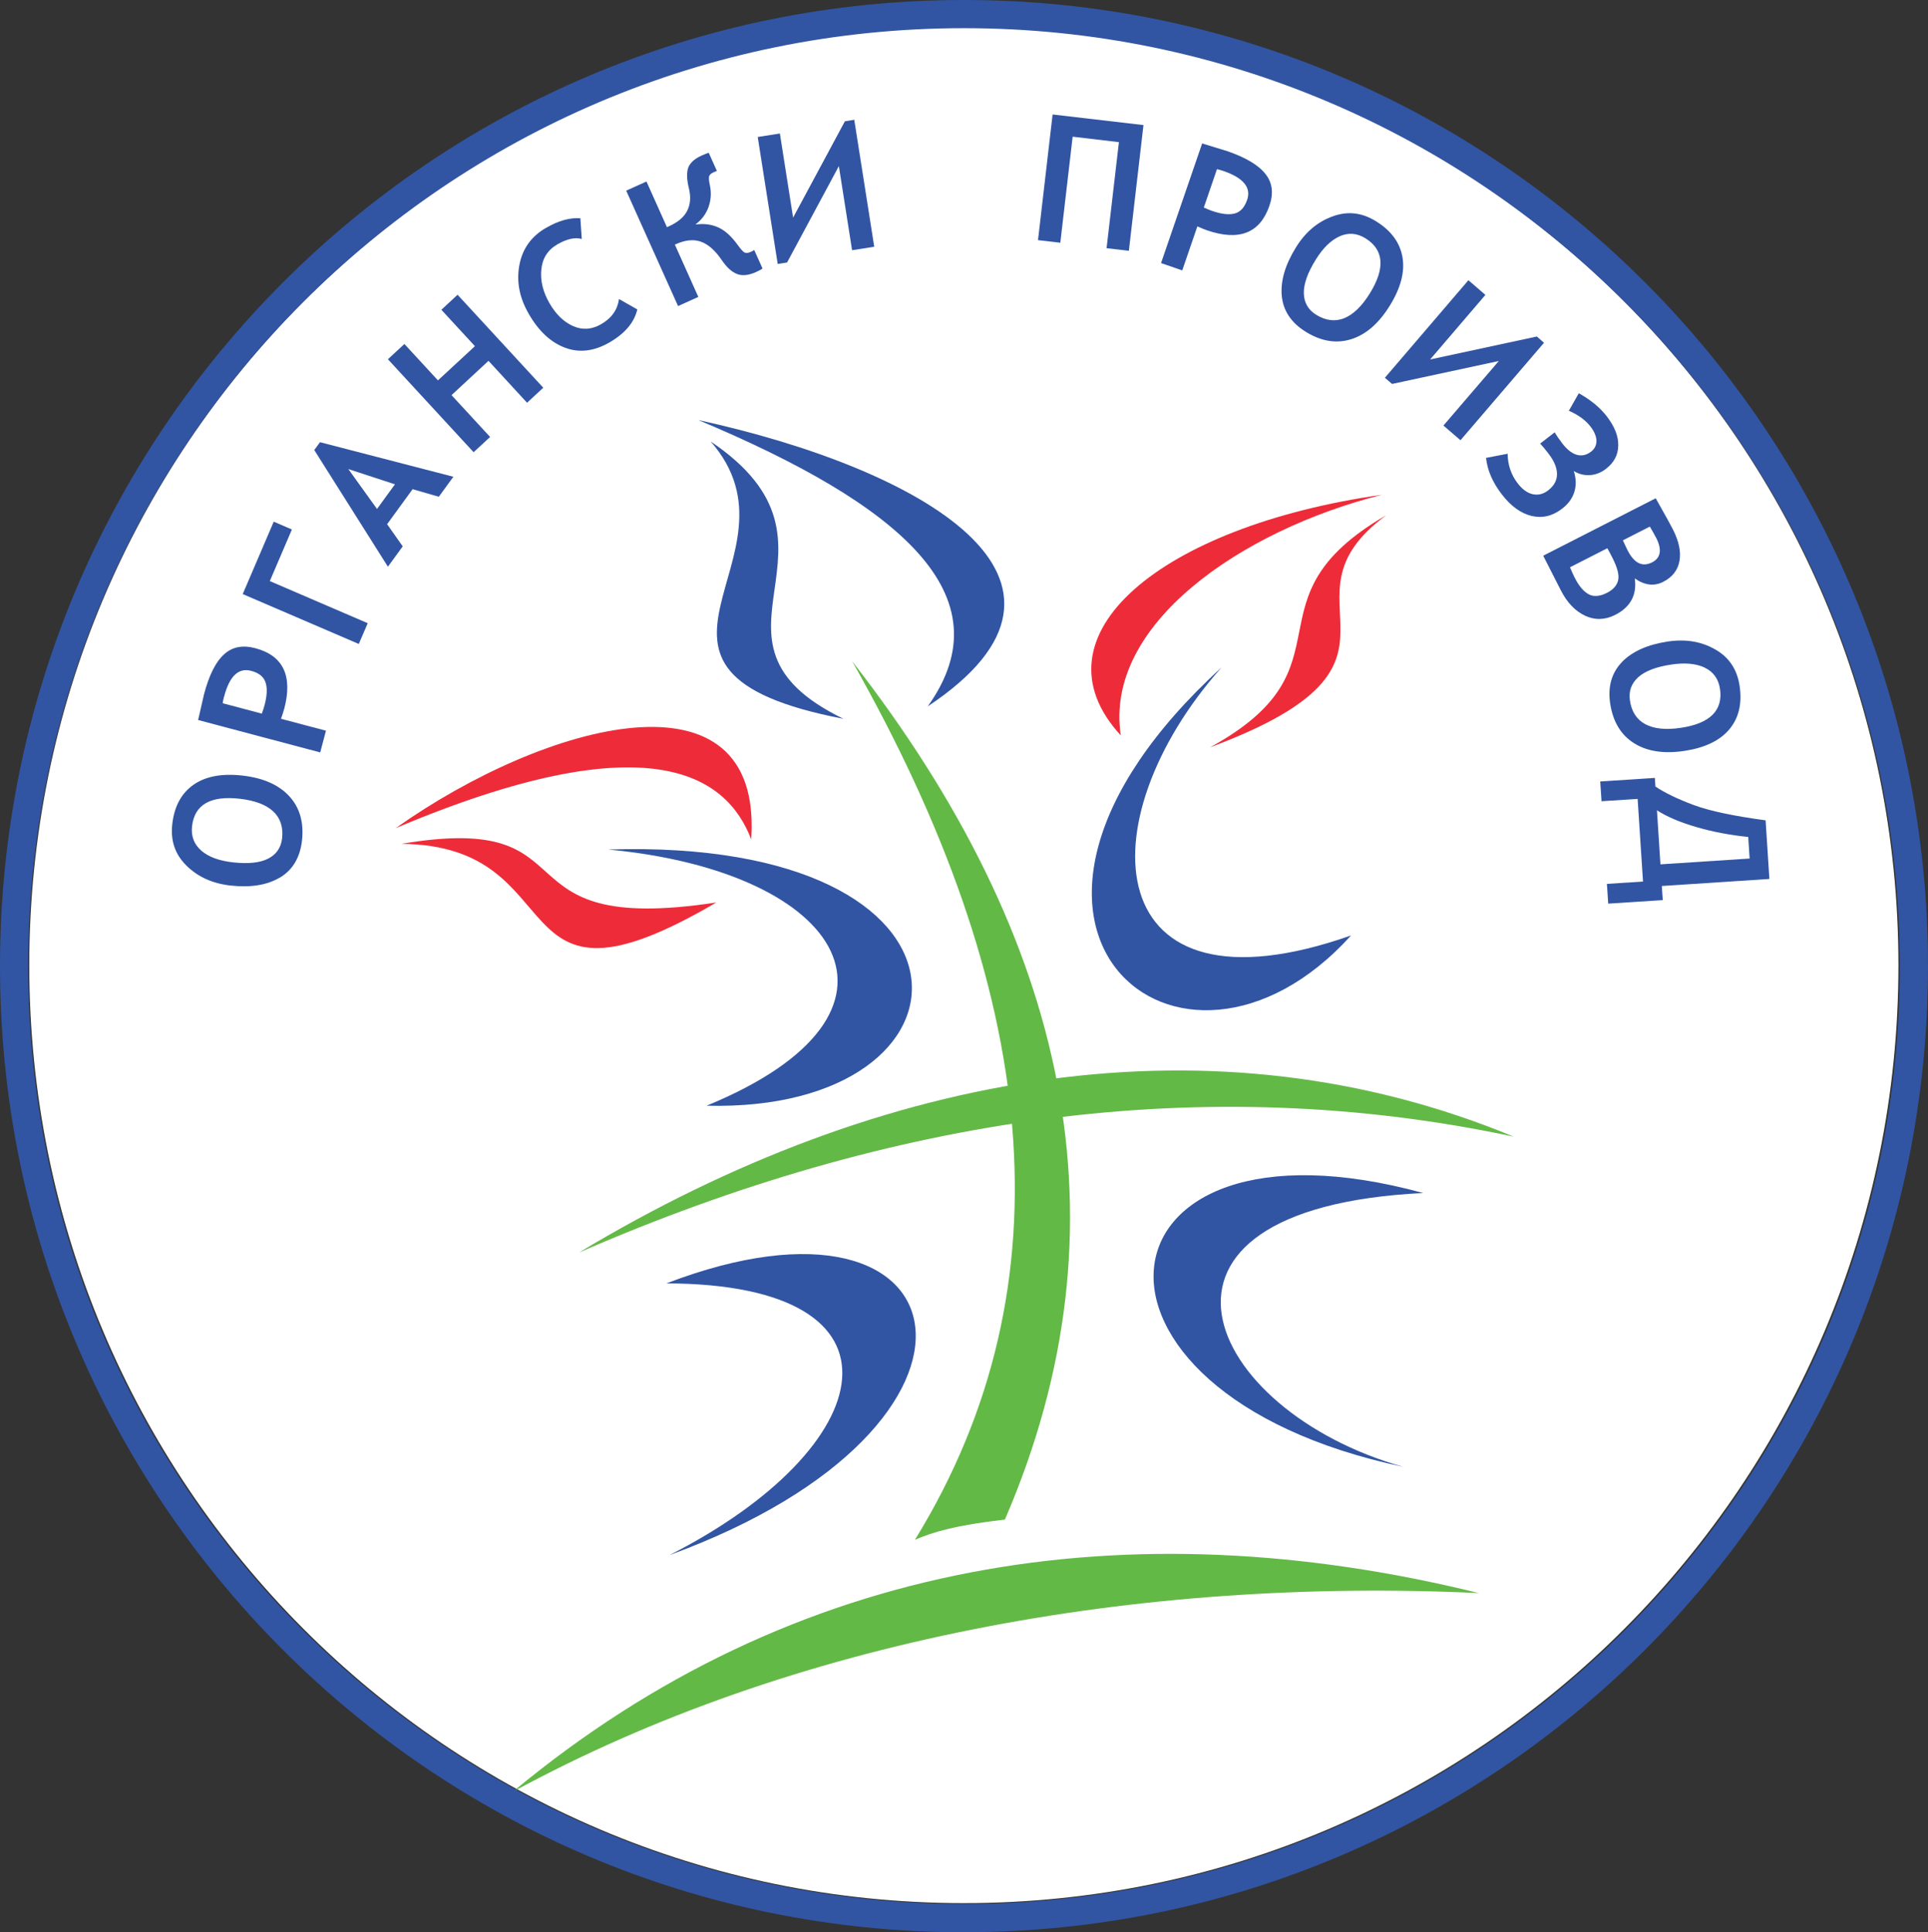 <?xml version="1.0" encoding="UTF-8"?>
<svg id="Layer_1" data-name="Layer 1" xmlns="http://www.w3.org/2000/svg" viewBox="0 0 265.46 266.03">
  <rect x="0" y="0" width="265.46" height="266.03" fill="#333333" stroke="none"/>
  <defs>
    <style>
      .cls-1, .cls-2, .cls-3, .cls-4 {
        fill-rule: evenodd;
      }

      .cls-1, .cls-5 {
        fill: #3155a3;
      }

      .cls-2 {
        fill: #fff;
      }

      .cls-3 {
        fill: #ee2c39;
      }

      .cls-4 {
        fill: #63b946;
      }
    </style>
  </defs>
  <path class="cls-2" d="m132.71,3.76c71.07,0,128.68,57.81,128.68,129.13s-57.61,129.13-128.68,129.13S4.03,204.2,4.03,132.89,61.64,3.76,132.71,3.76"/>
  <path class="cls-3" d="m190.86,70.94c-16.21,11.91,7.5,20.12-24.25,31.95,20.35-11.14,4.25-20.37,24.25-31.95"/>
  <path class="cls-3" d="m190.27,68.12c-30.45,4.33-48.58,19.43-35.95,33.13-2.33-15.21,16.47-28.2,35.95-33.13"/>
  <path class="cls-4" d="m117.38,91.1c29.59,38.07,38.59,77.32,20.98,118.11-6.66.75-9.99,1.73-12.39,2.79,21.76-35.36,16.83-76.06-8.6-120.89"/>
  <path class="cls-4" d="m79.71,172.45c41.92-25.23,87.47-33.02,128.71-15.96-42.64-9.07-85.56-2.83-128.71,15.96"/>
  <path class="cls-4" d="m70.59,246.7c38.75-32.22,84.99-39.21,133.03-27.37-46.93-2.2-94.53,6.42-133.03,27.37"/>
  <path class="cls-3" d="m54.49,114.01c20.66-14.61,50.6-22.78,48.94,1.55-3.41-8.94-14.24-16.19-48.94-1.55"/>
  <path class="cls-3" d="m55.26,116.18c27.1-4.6,12.24,12.82,43.37,8.07-30.36,17.8-19.04-7.86-43.37-8.07"/>
  <path class="cls-5" d="m41.62,224.32c23.32,23.37,55.53,37.82,91.11,37.82s67.8-14.45,91.11-37.82c23.32-23.36,37.74-55.65,37.74-91.3s-14.42-67.95-37.74-91.31C200.53,18.34,168.31,3.88,132.73,3.88s-67.79,14.46-91.11,37.83C18.29,65.07,3.88,97.35,3.88,133.02s14.41,67.94,37.73,91.3m91.11,41.71c-36.65,0-69.84-14.89-93.85-38.96C14.86,203,0,169.75,0,133.02S14.86,63.03,38.88,38.96C62.89,14.89,96.08,0,132.73,0s69.84,14.89,93.85,38.96c24.02,24.06,38.88,57.32,38.88,94.05s-14.86,69.99-38.88,94.05c-24.01,24.07-57.2,38.96-93.85,38.96Z"/>
  <path class="cls-1" d="m168.19,91.89c-38.82,35.46-5.7,62.96,17.83,36.9-34.74,12.23-36.73-15.67-17.83-36.9"/>
  <path class="cls-1" d="m193.18,201.94c-48.83-10.3-43.52-50.36,2.77-37.69-42.93,2.12-30.1,29.99-2.77,37.69"/>
  <path class="cls-1" d="m83.73,116.96c54.3-1.74,52.35,36.26,13.56,35.27,31.08-12.77,19.01-32.22-13.56-35.27"/>
  <path class="cls-1" d="m92.18,214.1c49.1-17.95,41.27-53.39-.42-37.41,34.85.1,29.49,22.63.42,37.41"/>
  <path class="cls-1" d="m96.15,57.83c30.71,6.71,57.71,22.06,31.59,39.42,10.94-15.3-3.95-27.84-31.59-39.42"/>
  <path class="cls-1" d="m97.85,60.78c13.98,15.99-16.47,31.51,18.27,38.18-22.35-10.87,3.15-23.74-18.27-38.18"/>
  <path class="cls-5" d="m27.73,117.12c-1-.85-1.44-1.98-1.29-3.36.34-2.98,2.54-4.25,6.58-3.79,2.1.24,3.63.83,4.62,1.76.97.92,1.37,2.16,1.2,3.69-.14,1.28-.79,2.22-1.93,2.8-1.14.58-2.78.74-4.88.5-1.86-.21-3.3-.74-4.3-1.59m10.8,3.7c1.76-1.05,2.78-2.75,3.05-5.1.28-2.52-.32-4.58-1.78-6.14-1.46-1.56-3.58-2.49-6.41-2.81-2.8-.32-5.06.09-6.73,1.25-1.67,1.16-2.66,2.96-2.94,5.43-.26,2.27.38,4.17,1.95,5.71,1.56,1.55,3.57,2.46,6.01,2.74,2.8.32,5.07-.04,6.85-1.09Z"/>
  <path class="cls-5" d="m184.43,32.54c1.2-.54,2.4-.46,3.58.27,2.54,1.58,2.74,4.12.6,7.58-1.12,1.8-2.3,2.93-3.56,3.43-1.24.49-2.54.32-3.84-.49-1.1-.68-1.66-1.67-1.69-2.95-.03-1.28.52-2.83,1.64-4.63.99-1.6,2.08-2.67,3.28-3.21m-7.96,8.19c.2,2.04,1.29,3.7,3.29,4.94,2.15,1.34,4.26,1.67,6.3,1.02,2.04-.65,3.78-2.18,5.28-4.6,1.49-2.4,2.09-4.61,1.76-6.63-.33-2.01-1.53-3.68-3.64-4.99-1.94-1.21-3.92-1.44-5.99-.68-2.07.75-3.75,2.17-5.04,4.26-1.49,2.4-2.14,4.61-1.96,6.67Z"/>
  <path class="cls-5" d="m234.71,91.92c1.19.56,1.9,1.54,2.11,2.91.44,2.96-1.36,4.77-5.37,5.37-2.09.32-3.72.14-4.92-.5-1.18-.63-1.89-1.74-2.11-3.25-.19-1.28.19-2.35,1.14-3.21.95-.86,2.49-1.44,4.58-1.75,1.85-.28,3.37-.14,4.57.42m-11.38-.77c-1.42,1.47-1.98,3.38-1.63,5.72.38,2.51,1.49,4.34,3.3,5.47,1.81,1.13,4.1,1.47,6.92,1.05,2.79-.42,4.86-1.4,6.17-2.95,1.31-1.55,1.8-3.55,1.43-6.01-.34-2.26-1.45-3.93-3.36-5.01-1.91-1.1-4.08-1.45-6.51-1.09-2.79.42-4.89,1.35-6.34,2.83Z"/>
  <path class="cls-5" d="m222.03,76.84c.66,1.31.93,2.32.77,3.03-.16.71-.66,1.3-1.52,1.74-1.01.52-1.89.58-2.57.19-.69-.38-1.33-1.15-1.91-2.3-.18-.35-.39-.82-.63-1.4l5.14-2.62c.24.42.47.87.73,1.37m5.99-2.81c.83,1.63.64,2.77-.55,3.38-1.34.68-2.47.14-3.39-1.67-.18-.35-.38-.81-.64-1.36l3.71-1.89c.36.61.65,1.12.87,1.55Zm-9.81,10.72c1.36.64,2.77.61,4.18-.11,2.1-1.07,3-2.74,2.69-5.01,1.36.95,2.67,1.1,3.9.47,1.28-.65,2.02-1.61,2.25-2.87.23-1.27-.07-2.7-.88-4.31-.25-.5-1.05-1.96-2.39-4.33l-15.49,7.91,2.42,4.75c.86,1.69,1.97,2.86,3.33,3.5Z"/>
  <path class="cls-5" d="m228.14,111.56c1.35.87,3.15,1.65,5.44,2.31,2.26.66,4.65,1.11,7.13,1.36l.19,2.97-12.28.8-.48-7.45Zm.8,12.36l-.13-1.94,14.81-.97-.52-8.07c-4.3-.58-7.59-1.26-9.86-2.09-2.25-.84-4.03-1.7-5.31-2.56l-.08-1.19-7.52.49.18,2.72,4.97-.32.74,11.38-4.97.32.18,2.72,7.52-.49Z"/>
  <path class="cls-5" d="m30.86,95.89c.74-2.81,1.98-3.99,3.72-3.53,1.03.27,1.69.78,1.96,1.53.28.76.25,1.81-.11,3.18-.07.28-.2.68-.38,1.18l-5.39-1.43c.02-.19.08-.51.19-.93m8.28,1.72c1.2-4.55-.13-7.35-3.98-8.37-1.74-.46-3.17-.19-4.3.85-1.15,1.03-2.07,2.88-2.76,5.5-.04.14-.3,1.31-.81,3.54l16.81,4.46.79-2.99-6.19-1.64c.19-.55.34-.99.43-1.34Z"/>
  <path class="cls-5" d="m168.47,23.55c2.74.95,3.83,2.27,3.24,3.98-.35,1.01-.9,1.63-1.66,1.85-.78.22-1.82.12-3.16-.34-.27-.09-.66-.25-1.14-.47l1.81-5.28c.19.04.5.12.91.26m-2.31,8.15c4.44,1.53,7.32.41,8.62-3.37.59-1.7.42-3.16-.53-4.36-.94-1.22-2.72-2.28-5.27-3.16-.14-.05-1.28-.39-3.46-1.06l-5.66,16.47,2.92,1.01,2.08-6.06c.53.23.96.41,1.3.53Z"/>
  <polygon class="cls-5" points="157.44 17.22 144.93 15.76 142.92 33.06 145.99 33.42 147.69 18.82 154.06 19.57 152.36 34.17 155.43 34.53 157.44 17.22"/>
  <polygon class="cls-5" points="37.69 71.82 33.42 81.79 49.4 88.66 50.63 85.8 37.15 80 40.19 72.9 37.69 71.82"/>
  <path class="cls-5" d="m54.38,66.68l-2.47,3.39-3.95-5.49,6.42,2.1Zm8.05-1.04l-18.37-4.76-.79,1.08,10.14,16.06,2.04-2.8-2.15-3.05,3.51-4.82,3.61,1.04,2.01-2.76Z"/>
  <polygon class="cls-5" points="74.8 53.38 63 40.58 60.77 42.65 65.39 47.66 60.3 52.37 55.68 47.36 53.41 49.46 65.21 62.26 67.48 60.16 62.17 54.4 67.26 49.68 72.57 55.45 74.8 53.38"/>
  <path class="cls-5" d="m75.16,31.38c-2.04,1.19-3.26,2.92-3.66,5.18-.41,2.27.04,4.48,1.33,6.7,1.38,2.38,3.05,3.91,5.02,4.63,1.96.72,3.99.46,6.11-.77,2.1-1.23,3.37-2.73,3.79-4.52l-2.52-1.43c-.21,1.47-1.01,2.62-2.44,3.45-1.29.75-2.57.85-3.87.28-1.28-.56-2.37-1.61-3.26-3.15-.89-1.54-1.28-3.09-1.13-4.61.14-1.55.87-2.71,2.18-3.48,1.31-.76,2.44-1.03,3.39-.76l-.19-2.85c-1.46-.11-3.04.34-4.74,1.33"/>
  <path class="cls-5" d="m103.84,34.42c-.13.09-.25.17-.4.23-.38.17-.65.22-.88.13-.23-.09-.55-.45-.97-1.03-.84-1.17-1.71-1.98-2.67-2.43-.94-.43-1.99-.57-3.17-.41.88-.66,1.47-1.47,1.81-2.42.34-.98.4-1.97.18-2.99-.14-.61-.16-1.02-.1-1.24.07-.21.26-.38.59-.53.25-.11.4-.18.48-.19l-1.13-2.51c-.28.1-.62.22-1.02.41-.97.44-1.57,1.01-1.81,1.67-.21.66-.2,1.58.08,2.72.32,1.25.24,2.32-.22,3.2-.43.87-1.31,1.59-2.56,2.15l-.22.1-2.82-6.29-2.79,1.26,7.14,15.89,2.79-1.26-3.23-7.2.13-.06c1.29-.58,2.44-.7,3.44-.35,1.01.35,1.99,1.21,2.93,2.6.69,1,1.39,1.62,2.13,1.88.69.25,1.56.15,2.53-.29.42-.19.73-.35.91-.49l-1.14-2.54Z"/>
  <polygon class="cls-5" points="117.62 16.49 116.33 16.7 109.2 29.96 107.38 18.38 104.33 18.86 107.08 36.34 108.37 36.14 115.5 22.87 117.32 34.45 120.37 33.97 117.62 16.49"/>
  <polygon class="cls-5" points="212.59 47.19 211.6 46.33 196.91 49.49 204.52 40.6 202.18 38.58 190.68 52.01 191.67 52.86 206.37 49.7 198.74 58.59 201.09 60.61 212.59 47.19"/>
  <path class="cls-5" d="m218.92,65.41c.79-.05,1.52-.33,2.21-.87,1.12-.86,1.67-1.94,1.68-3.21.03-1.29-.51-2.62-1.56-3.99-.92-1.2-2.2-2.27-3.87-3.2l-1.37,2.41c1.34.59,2.34,1.33,3,2.2.49.64.76,1.26.8,1.88.02.63-.22,1.15-.74,1.55-.62.48-1.27.62-1.96.44-.69-.21-1.35-.72-2-1.57-.37-.48-.74-1-1.05-1.53l-2,1.55c.34.36.72.83,1.14,1.37.79,1.02,1.18,1.97,1.18,2.84,0,.87-.42,1.62-1.23,2.24-.66.51-1.35.68-2.11.52-.74-.16-1.44-.67-2.08-1.5-.89-1.16-1.36-2.52-1.38-4.07l-2.97.57c.18,1.71.9,3.37,2.16,5.01,1.26,1.64,2.62,2.62,4.1,2.98,1.5.35,2.89.02,4.23-1.01.83-.64,1.4-1.42,1.67-2.31.27-.88.25-1.82-.08-2.86.7.42,1.43.62,2.24.55"/>
</svg>